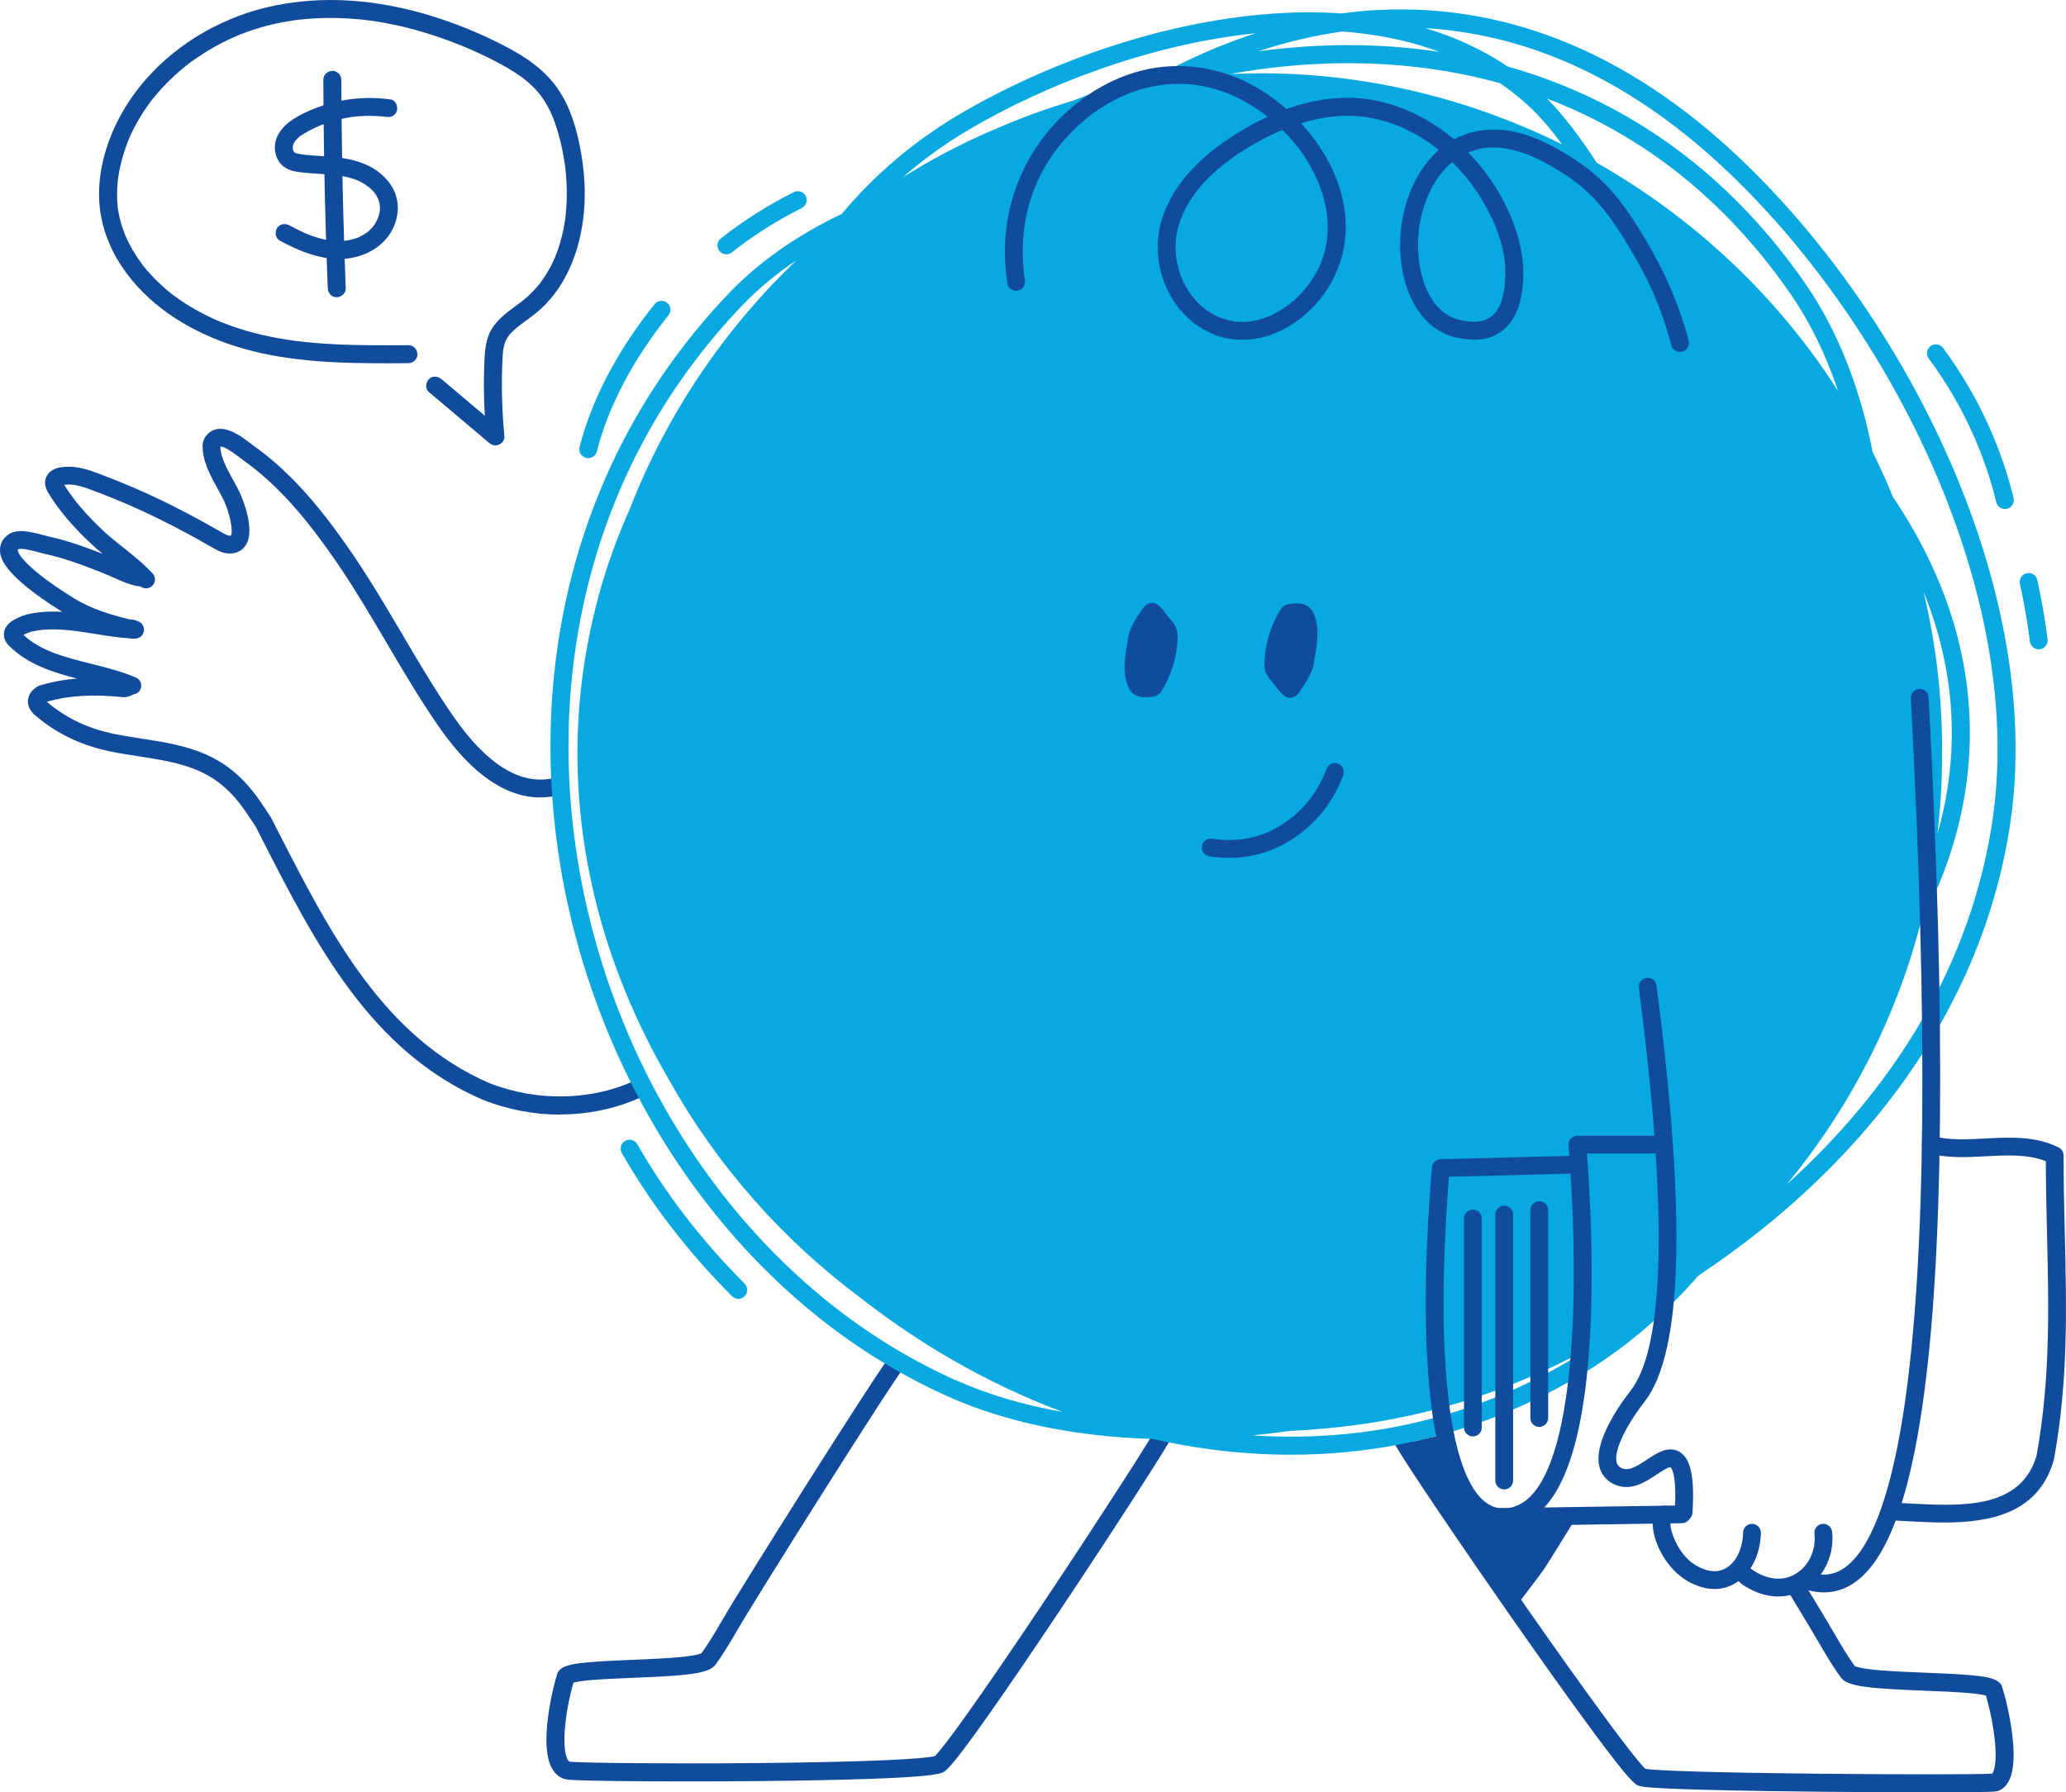 <svg width="242" height="210" viewBox="0 0 242 210" fill="none" xmlns="http://www.w3.org/2000/svg">
<g id="Capa_1" clip-path="url(#clip0_14_243)">
<path id="Vector" d="M65.626 130.593C62.615 130.593 59.56 130.028 56.639 128.891C56.628 128.887 56.616 128.883 56.606 128.877C43.425 123.228 36.972 110.6 30.732 98.388C30.468 97.87 30.204 97.354 29.94 96.838C29.821 96.66 29.704 96.484 29.59 96.31C28.492 94.65 27.626 93.339 26.023 92.002C23.267 89.707 19.89 89.18 16.313 88.623C15.258 88.46 14.167 88.29 13.078 88.073C9.514 87.36 6.537 85.925 3.978 83.685C3.961 83.67 3.943 83.654 3.927 83.638C3.421 83.132 3.196 82.516 3.296 81.901C3.398 81.264 3.845 80.707 4.516 80.372C4.569 80.345 4.625 80.323 4.682 80.306C6.062 79.892 7.485 79.628 9.029 79.508C6.127 78.756 3.233 77.837 1.052 75.656C0.381 74.984 0.413 74.315 0.493 73.975C0.743 72.916 1.928 72.388 3.054 72.013C3.085 72.003 3.118 71.995 3.151 71.987C4.541 71.665 5.919 71.61 7.28 71.688C0.076 67.187 0.02 65.16 -0 64.491C-0.021 63.747 0.325 63.086 0.976 62.631C1.978 61.931 3.45 62.253 5.13 62.711C5.378 62.779 5.593 62.836 5.745 62.869C7.966 63.35 10.093 64.132 12.028 64.892C11.612 64.55 11.203 64.2 10.806 63.831C8.623 61.814 6.963 59.865 5.73 57.877C5.542 57.572 5.1 56.859 5.358 56.048C5.491 55.631 5.91 54.904 7.223 54.734C9.016 54.502 10.546 55.096 12.024 55.67C12.185 55.731 12.347 55.795 12.509 55.856C14.032 56.435 15.596 57.091 17.16 57.801C19.996 59.093 22.881 60.59 25.982 62.38C26.291 62.558 26.642 62.76 26.897 62.769C26.973 62.771 27.016 62.764 27.032 62.758C27.356 62.33 26.92 60.113 26.216 58.63C26.005 58.186 25.749 57.723 25.477 57.232C24.658 55.752 23.73 54.075 23.73 52.25C23.73 51.683 23.976 51.157 24.424 50.764C26.005 49.382 28.218 51.083 29.405 51.996C29.567 52.119 29.708 52.23 29.827 52.314C31.252 53.327 32.675 54.537 34.055 55.911C36.288 58.135 38.401 60.737 40.911 64.349C43.137 67.554 45.139 70.955 47.076 74.243C48.971 77.464 50.933 80.793 53.083 83.902C57.028 89.6 60.987 92.043 64.85 91.166C65.411 91.037 65.97 91.392 66.097 91.953C66.224 92.514 65.872 93.073 65.311 93.2C60.535 94.283 55.844 91.556 51.367 85.089C49.172 81.918 47.192 78.555 45.276 75.302C43.36 72.046 41.378 68.68 39.198 65.539C36.763 62.033 34.724 59.521 32.583 57.39C31.285 56.098 29.95 54.961 28.617 54.013C28.48 53.917 28.316 53.79 28.132 53.649C26.621 52.486 26.035 52.279 25.812 52.328C25.843 53.589 26.582 54.926 27.297 56.22C27.571 56.718 27.856 57.232 28.095 57.736C28.116 57.777 30.063 61.937 28.765 63.909C28.345 64.546 27.653 64.886 26.818 64.851C26.044 64.824 25.403 64.454 24.936 64.183C21.894 62.429 19.067 60.961 16.292 59.697C14.769 59.003 13.246 58.366 11.764 57.803C11.598 57.74 11.432 57.676 11.266 57.611C9.983 57.113 8.768 56.642 7.511 56.796C8.644 58.616 10.183 60.416 12.218 62.298C12.929 62.955 13.721 63.584 14.489 64.194C15.648 65.113 16.845 66.063 17.877 67.189C18.266 67.613 18.237 68.272 17.814 68.662C17.431 69.014 16.853 69.024 16.46 68.709C16.409 68.701 16.339 68.694 16.288 68.69C16.151 68.676 15.995 68.662 15.83 68.623C14.96 68.414 14.139 68.045 13.344 67.691C12.98 67.529 12.638 67.376 12.3 67.24C10.173 66.395 7.761 65.439 5.302 64.904C5.098 64.859 4.858 64.796 4.582 64.72C4.078 64.583 2.545 64.165 2.154 64.347C2.111 64.38 2.084 64.411 2.08 64.419C2.01 64.783 3.052 66.62 8.594 70.052L8.64 70.081C10.689 71.35 13.004 72.052 15.256 72.585C15.58 72.566 15.942 72.66 16.313 72.863C16.378 72.898 16.438 72.939 16.493 72.984C16.587 73.062 16.665 73.156 16.726 73.26C16.8 73.387 16.847 73.531 16.861 73.68C16.87 73.768 16.868 73.86 16.853 73.951C16.833 74.073 16.792 74.188 16.735 74.292C16.677 74.395 16.604 74.487 16.518 74.563C16.401 74.665 16.262 74.743 16.106 74.786C16.045 74.802 15.979 74.814 15.914 74.821C15.621 74.847 15.375 74.835 15.172 74.792C13.811 74.704 12.462 74.485 11.148 74.274C8.549 73.854 6.093 73.459 3.665 74.006C3.206 74.161 2.919 74.29 2.741 74.389C4.793 76.295 7.661 77.016 10.691 77.775C12.445 78.216 14.261 78.672 15.92 79.383C16.106 79.46 16.26 79.59 16.368 79.745V79.747C16.395 79.786 16.419 79.827 16.44 79.87C16.44 79.87 16.44 79.87 16.44 79.872C16.528 80.052 16.565 80.259 16.536 80.468C16.528 80.525 16.515 80.583 16.499 80.636C16.444 80.816 16.339 80.974 16.206 81.097C16.143 81.156 16.071 81.205 15.993 81.248C15.875 81.311 15.744 81.35 15.604 81.365C15.574 81.379 15.529 81.402 15.494 81.418C15.279 81.525 14.956 81.688 14.548 81.688C14.513 81.688 14.478 81.688 14.444 81.682C10.822 81.32 8.046 81.486 5.483 82.221C7.728 84.143 10.345 85.382 13.475 86.009C14.519 86.218 15.588 86.383 16.622 86.545C20.322 87.121 24.148 87.714 27.348 90.382C29.186 91.914 30.175 93.411 31.32 95.143C31.442 95.331 31.569 95.52 31.698 95.714C31.721 95.747 31.741 95.782 31.758 95.817C32.032 96.351 32.304 96.885 32.579 97.422C38.649 109.298 44.924 121.579 57.402 126.936C63.059 129.131 69.51 128.953 74.663 126.459C75.181 126.207 75.806 126.424 76.055 126.942C76.307 127.46 76.09 128.084 75.572 128.334C72.493 129.825 69.084 130.574 65.62 130.574L65.626 130.593Z" fill="#114B9B"/>
<g id="Group">
<path id="Vector_2" d="M50.231 45.927C52.583 47.913 54.935 49.9 57.288 51.886C57.619 52.166 58.023 52.279 58.438 52.103C58.792 51.953 59.126 51.552 59.085 51.14C58.792 48.104 58.713 45.043 58.864 41.996C58.872 41.834 58.88 41.672 58.893 41.511C58.901 41.414 58.907 41.316 58.917 41.22C58.917 41.23 58.952 40.913 58.932 41.07C58.911 41.228 58.958 40.915 58.956 40.923C58.973 40.829 58.991 40.733 59.014 40.638C59.057 40.45 59.116 40.268 59.173 40.084C59.184 40.051 59.247 39.895 59.173 40.067C59.206 39.993 59.241 39.92 59.278 39.848C59.339 39.729 59.407 39.615 59.478 39.504C59.515 39.449 59.552 39.394 59.591 39.34C59.63 39.287 59.706 39.131 59.595 39.332C59.667 39.203 59.81 39.078 59.91 38.974C60.097 38.779 60.295 38.597 60.5 38.423C60.615 38.327 60.731 38.233 60.848 38.138C60.977 38.032 60.647 38.288 60.862 38.126C60.94 38.069 61.016 38.009 61.094 37.952C61.618 37.563 62.15 37.184 62.662 36.779C66.286 33.896 67.991 29.342 68.398 24.845C68.607 22.546 68.462 20.228 68.073 17.957C67.637 15.402 66.904 12.757 65.459 10.578C63.941 8.293 61.667 6.722 59.272 5.469C56.794 4.173 54.202 3.071 51.547 2.191C46.339 0.459 40.741 -0.401 35.259 0.182C32.753 0.448 30.284 0.979 27.925 1.878C25.753 2.707 23.675 3.778 21.771 5.115C17.959 7.791 14.857 11.391 13.072 15.713C12.069 18.14 11.493 20.832 11.62 23.463C11.756 26.27 12.748 28.973 14.313 31.295C17.222 35.618 21.736 38.519 26.586 40.233C31.983 42.141 37.791 42.512 43.47 42.559C44.928 42.571 46.384 42.563 47.841 42.553C48.392 42.549 48.92 42.07 48.896 41.498C48.871 40.927 48.433 40.44 47.841 40.444C44.928 40.462 42.013 40.481 39.102 40.329C37.65 40.253 36.203 40.137 34.759 39.956C34.657 39.944 34.554 39.93 34.45 39.918C34.64 39.942 34.417 39.913 34.37 39.907C34.198 39.883 34.028 39.858 33.858 39.834C33.5 39.781 33.142 39.721 32.783 39.658C32.077 39.533 31.373 39.391 30.675 39.23C29.493 38.955 28.328 38.617 27.184 38.216C26.912 38.12 26.64 38.02 26.371 37.917C26.236 37.866 26.101 37.813 25.968 37.76C25.9 37.733 25.835 37.706 25.767 37.678C25.741 37.667 25.446 37.542 25.573 37.598C25.722 37.661 25.46 37.549 25.46 37.549C25.395 37.52 25.327 37.491 25.262 37.463C25.131 37.405 24.998 37.346 24.866 37.284C24.578 37.151 24.293 37.014 24.011 36.871C22.936 36.33 21.896 35.716 20.909 35.024C20.676 34.86 20.444 34.692 20.217 34.52C20.172 34.487 20.018 34.365 20.192 34.502C20.125 34.449 20.057 34.395 19.992 34.342C19.869 34.244 19.748 34.145 19.628 34.045C19.169 33.662 18.725 33.259 18.301 32.835C17.877 32.411 17.47 31.969 17.085 31.508C16.991 31.396 16.898 31.283 16.806 31.168C16.776 31.129 16.649 30.968 16.773 31.127C16.718 31.054 16.663 30.982 16.608 30.906C16.415 30.648 16.231 30.384 16.053 30.116C15.697 29.579 15.371 29.02 15.08 28.445C14.935 28.158 14.8 27.866 14.673 27.571C14.689 27.608 14.749 27.757 14.673 27.569C14.638 27.483 14.605 27.399 14.573 27.313C14.511 27.155 14.454 26.997 14.401 26.84C14.192 26.234 14.024 25.613 13.903 24.983C13.873 24.817 13.846 24.651 13.817 24.485C13.811 24.446 13.791 24.286 13.817 24.481C13.805 24.378 13.793 24.278 13.782 24.176C13.745 23.82 13.723 23.461 13.717 23.103C13.7 22.384 13.742 21.666 13.827 20.953C13.834 20.906 13.864 20.685 13.836 20.877C13.85 20.775 13.866 20.674 13.881 20.572C13.907 20.402 13.938 20.234 13.969 20.066C14.034 19.72 14.11 19.376 14.194 19.034C14.325 18.506 14.479 17.982 14.655 17.466C14.739 17.222 14.825 16.979 14.919 16.737C14.966 16.616 15.013 16.497 15.06 16.377C15.072 16.346 15.121 16.26 15.119 16.233C15.062 16.366 15.058 16.379 15.103 16.272C15.123 16.225 15.144 16.178 15.164 16.131C15.598 15.142 16.112 14.188 16.694 13.277C16.984 12.82 17.294 12.376 17.617 11.941C17.662 11.88 17.893 11.559 17.734 11.786C17.807 11.681 17.893 11.583 17.975 11.483C18.153 11.262 18.338 11.043 18.524 10.83C19.241 10.007 20.012 9.233 20.831 8.512C21.028 8.34 21.226 8.17 21.427 8.004C21.527 7.92 21.63 7.838 21.73 7.756C21.771 7.724 21.812 7.691 21.853 7.658C21.894 7.625 22.166 7.402 21.949 7.582C22.371 7.232 22.836 6.925 23.29 6.62C24.205 6.006 25.159 5.447 26.144 4.947C26.637 4.697 27.137 4.464 27.643 4.245C27.684 4.228 27.747 4.187 27.788 4.183L27.682 4.228C27.731 4.208 27.778 4.187 27.827 4.167C27.948 4.118 28.071 4.069 28.191 4.019C28.46 3.913 28.73 3.813 29.002 3.714C30.036 3.344 31.094 3.037 32.167 2.797C32.814 2.654 33.467 2.531 34.122 2.431C34.28 2.406 34.436 2.383 34.593 2.361C34.389 2.39 34.556 2.365 34.595 2.361C34.69 2.349 34.784 2.336 34.878 2.326C35.224 2.285 35.572 2.25 35.92 2.22C37.247 2.107 38.579 2.076 39.91 2.123C40.578 2.146 41.243 2.189 41.906 2.25C42.224 2.279 42.539 2.312 42.856 2.349C43.014 2.367 43.172 2.388 43.331 2.408C43.636 2.447 43.196 2.388 43.382 2.414C43.493 2.431 43.603 2.445 43.714 2.461C45.043 2.658 46.361 2.92 47.663 3.245C48.965 3.571 50.265 3.958 51.539 4.398C52.178 4.619 52.81 4.853 53.439 5.099C53.738 5.215 54.037 5.336 54.333 5.459C54.407 5.49 54.481 5.52 54.557 5.551C54.729 5.623 54.331 5.453 54.616 5.576C54.792 5.651 54.97 5.727 55.146 5.805C56.35 6.335 57.538 6.904 58.692 7.533C59.247 7.836 59.794 8.153 60.324 8.5C60.576 8.663 60.823 8.833 61.065 9.009C61.126 9.052 61.186 9.097 61.245 9.142C61.288 9.173 61.448 9.298 61.282 9.167C61.423 9.278 61.562 9.39 61.7 9.505C62.177 9.908 62.627 10.344 63.035 10.819C63.133 10.932 63.227 11.049 63.319 11.165C63.196 11.008 63.321 11.172 63.352 11.21C63.397 11.272 63.444 11.335 63.487 11.399C63.681 11.677 63.864 11.964 64.034 12.259C64.187 12.527 64.33 12.802 64.466 13.08C64.533 13.219 64.597 13.361 64.66 13.502C64.67 13.526 64.789 13.811 64.699 13.592C64.734 13.678 64.769 13.764 64.803 13.852C65.043 14.462 65.243 15.085 65.42 15.715C65.733 16.833 65.974 17.972 66.142 19.12C66.153 19.186 66.161 19.249 66.171 19.315C66.195 19.481 66.138 19.049 66.171 19.307C66.187 19.436 66.204 19.567 66.218 19.696C66.251 19.982 66.279 20.269 66.302 20.556C66.347 21.105 66.376 21.655 66.386 22.206C66.406 23.304 66.355 24.401 66.224 25.492C66.216 25.556 66.208 25.621 66.2 25.685C66.179 25.851 66.239 25.419 66.2 25.675C66.181 25.802 66.163 25.931 66.142 26.058C66.097 26.338 66.046 26.616 65.991 26.895C65.884 27.421 65.755 27.943 65.604 28.457C65.452 28.971 65.282 29.469 65.086 29.962C65.063 30.02 64.926 30.411 65.02 30.128C64.981 30.245 64.92 30.36 64.869 30.472C64.754 30.722 64.633 30.97 64.507 31.213C64.263 31.676 63.997 32.127 63.704 32.561C63.565 32.767 63.419 32.968 63.27 33.169C63.12 33.37 63.415 32.991 63.252 33.191C63.221 33.23 63.19 33.269 63.157 33.308C63.063 33.425 62.967 33.539 62.869 33.652C62.523 34.051 62.152 34.428 61.759 34.782C61.569 34.952 61.374 35.118 61.175 35.276C61.143 35.302 60.922 35.468 61.13 35.311C61.087 35.343 61.042 35.376 60.999 35.409C60.868 35.507 60.735 35.605 60.602 35.704C59.575 36.455 58.555 37.192 57.797 38.233C56.936 39.416 56.807 40.88 56.743 42.297C56.678 43.788 56.665 45.28 56.706 46.773C56.747 48.266 56.837 49.683 56.979 51.132L58.778 50.387C56.426 48.401 54.073 46.415 51.721 44.428C51.299 44.072 50.638 43.984 50.231 44.428C49.87 44.82 49.78 45.538 50.231 45.919V45.927Z" fill="#114B9B"/>
<path id="Vector_3" d="M45.767 11.653C42.43 11.192 39.079 11.667 36.012 13.07C34.55 13.737 33.011 14.616 32.397 16.186C32.112 16.913 32.132 17.771 32.435 18.486C32.792 19.331 33.541 19.868 34.429 20.056C35.318 20.244 36.176 20.287 37.044 20.345C37.912 20.402 38.751 20.455 39.601 20.552C39.726 20.566 39.576 20.547 39.56 20.545C39.607 20.552 39.656 20.56 39.703 20.566C39.814 20.582 39.926 20.601 40.037 20.621C40.244 20.658 40.449 20.699 40.651 20.746C40.991 20.826 41.325 20.922 41.65 21.045C41.722 21.072 41.792 21.098 41.861 21.127C42.05 21.201 41.704 21.053 41.888 21.139C42.047 21.215 42.207 21.289 42.361 21.375C42.504 21.453 42.645 21.534 42.782 21.622C42.891 21.692 43.061 21.872 43.182 21.899C43.178 21.899 43.026 21.772 43.114 21.848C43.151 21.881 43.19 21.909 43.229 21.942C43.284 21.989 43.339 22.038 43.395 22.087C43.52 22.202 43.64 22.323 43.753 22.452C43.802 22.505 43.847 22.562 43.894 22.618C43.97 22.704 43.843 22.55 43.841 22.546C43.851 22.575 43.886 22.609 43.904 22.634C44.003 22.771 44.093 22.915 44.173 23.062C44.207 23.125 44.24 23.189 44.271 23.254C44.377 23.478 44.232 23.127 44.293 23.302C44.347 23.453 44.398 23.602 44.435 23.758C44.455 23.844 44.471 23.93 44.488 24.018C44.527 24.219 44.476 23.832 44.488 24.037C44.498 24.213 44.506 24.385 44.496 24.561C44.492 24.637 44.486 24.71 44.478 24.784C44.459 24.989 44.514 24.6 44.474 24.8C44.439 24.972 44.402 25.144 44.349 25.312C44.326 25.384 44.304 25.456 44.277 25.527C44.265 25.562 44.248 25.599 44.236 25.634C44.189 25.773 44.318 25.46 44.255 25.593C44.183 25.742 44.113 25.892 44.031 26.035C43.95 26.178 43.859 26.32 43.763 26.455C43.759 26.461 43.694 26.545 43.696 26.547C43.694 26.543 43.822 26.393 43.743 26.485C43.677 26.563 43.612 26.643 43.544 26.719C43.442 26.831 43.333 26.94 43.221 27.044C43.155 27.104 43.086 27.161 43.018 27.218C42.998 27.235 42.893 27.309 43.006 27.231C43.124 27.147 42.977 27.247 42.956 27.264C42.662 27.472 42.346 27.632 42.025 27.794C41.916 27.849 42.082 27.773 42.089 27.769C42.047 27.796 41.982 27.812 41.935 27.831C41.857 27.859 41.779 27.888 41.702 27.915C41.519 27.976 41.333 28.029 41.145 28.074C40.983 28.113 40.821 28.146 40.657 28.173C40.617 28.179 40.575 28.185 40.535 28.191C40.381 28.218 40.723 28.173 40.567 28.187C40.471 28.195 40.373 28.207 40.277 28.216C39.916 28.244 39.552 28.246 39.191 28.226C39.011 28.216 38.831 28.195 38.651 28.179C38.526 28.166 38.719 28.189 38.725 28.189C38.686 28.191 38.635 28.175 38.596 28.171C38.473 28.152 38.352 28.13 38.229 28.105C37.834 28.027 37.445 27.927 37.06 27.808C36.675 27.689 36.297 27.55 35.924 27.399C35.897 27.389 35.717 27.313 35.834 27.362C35.943 27.409 35.801 27.348 35.789 27.341C35.703 27.305 35.619 27.266 35.533 27.227C35.334 27.137 35.138 27.042 34.941 26.946C34.579 26.768 34.221 26.58 33.864 26.387C33.379 26.125 32.693 26.252 32.423 26.766C32.153 27.28 32.284 27.927 32.802 28.207C35.67 29.764 39.085 31.056 42.34 29.917C43.837 29.395 45.147 28.41 45.909 27.002C46.67 25.593 46.84 23.959 46.218 22.482C45.645 21.127 44.494 20.081 43.19 19.436C41.673 18.684 40.021 18.451 38.348 18.328C37.494 18.264 36.639 18.228 35.785 18.14C35.689 18.129 35.592 18.119 35.496 18.107C35.431 18.099 35.208 18.068 35.392 18.095C35.201 18.066 35.013 18.037 34.827 17.988C34.8 17.98 34.597 17.939 34.593 17.916C34.593 17.908 34.769 18.009 34.659 17.943C34.612 17.916 34.563 17.894 34.517 17.865C34.501 17.855 34.431 17.796 34.415 17.798C34.442 17.794 34.554 17.937 34.497 17.855C34.481 17.832 34.446 17.804 34.425 17.783C34.303 17.671 34.481 17.824 34.464 17.841C34.464 17.841 34.362 17.662 34.346 17.64C34.278 17.554 34.401 17.726 34.385 17.738C34.386 17.738 34.354 17.65 34.352 17.642C34.335 17.578 34.323 17.507 34.3 17.445C34.251 17.314 34.315 17.662 34.309 17.523C34.307 17.478 34.3 17.431 34.3 17.386C34.298 17.316 34.3 17.247 34.303 17.177C34.317 16.929 34.262 17.327 34.305 17.146C34.321 17.079 34.335 17.011 34.356 16.944C34.366 16.911 34.376 16.878 34.389 16.846C34.397 16.823 34.403 16.802 34.413 16.78C34.434 16.727 34.429 16.737 34.401 16.811C34.397 16.811 34.342 16.917 34.407 16.811C34.436 16.766 34.458 16.716 34.487 16.669C34.503 16.641 34.589 16.469 34.62 16.469C34.62 16.469 34.495 16.616 34.577 16.524C34.603 16.493 34.628 16.463 34.655 16.432C34.726 16.352 34.8 16.274 34.878 16.201C34.937 16.145 34.997 16.09 35.058 16.039C35.132 15.977 35.222 15.873 35.099 16.002C35.222 15.873 35.422 15.775 35.574 15.682C35.904 15.48 36.245 15.295 36.589 15.123C36.749 15.044 36.911 14.966 37.073 14.892C37.167 14.849 37.263 14.806 37.359 14.765C37.373 14.759 37.513 14.702 37.398 14.749C37.283 14.796 37.459 14.724 37.478 14.716C38.209 14.421 38.964 14.178 39.73 13.993C40.107 13.901 40.485 13.823 40.868 13.76C40.971 13.743 41.075 13.727 41.177 13.711C41.22 13.704 41.266 13.694 41.31 13.692C41.298 13.692 41.128 13.715 41.251 13.7C41.458 13.678 41.665 13.651 41.873 13.635C42.66 13.565 43.452 13.555 44.24 13.602C44.418 13.612 44.596 13.627 44.775 13.643C44.879 13.653 44.981 13.664 45.086 13.676C45.143 13.682 45.448 13.723 45.205 13.688C45.497 13.729 45.749 13.737 46.017 13.582C46.236 13.455 46.445 13.203 46.502 12.951C46.615 12.455 46.351 11.735 45.765 11.655L45.767 11.653Z" fill="#114B9B"/>
<path id="Vector_4" d="M37.873 9.353C37.894 15.691 38.002 22.026 38.199 28.359C38.254 30.163 38.317 31.969 38.389 33.773C38.409 34.324 38.858 34.854 39.443 34.827C39.996 34.803 40.52 34.362 40.498 33.773C40.25 27.442 40.09 21.107 40.021 14.769C40 12.963 39.988 11.157 39.982 9.353C39.982 8.803 39.499 8.274 38.927 8.299C38.356 8.323 37.871 8.762 37.873 9.353Z" fill="#114B9B"/>
</g>
<g id="Group_2">
<g id="Group_3">
<path id="Vector_5" d="M80.502 208.718C73.892 208.718 68.192 208.647 66.636 208.524C65.878 208.464 65.244 208.083 64.795 207.422C64.073 206.353 63.843 204.476 64.116 201.84C64.345 199.627 64.867 197.432 65.278 196.113L65.342 195.909L65.481 195.745C66.192 194.909 67.944 194.723 74.043 194.473C75.908 194.397 77.839 194.318 79.393 194.178C81.409 193.998 82.015 193.779 82.177 193.697C82.877 192.716 83.663 191.463 84.513 189.973C86.566 186.371 102.521 161.03 104.407 158.665L106.059 159.982C104.224 162.283 88.169 187.825 86.349 191.019C85.438 192.616 84.593 193.961 83.833 195.014C83.039 196.115 80.541 196.32 74.131 196.582C72.395 196.654 70.755 196.721 69.41 196.832C68.071 196.943 67.451 197.067 67.172 197.147C66.183 200.532 65.709 205.002 66.544 206.237C66.658 206.404 66.736 206.411 66.8 206.417C68.687 206.564 78.422 206.66 88.626 206.568C102.175 206.445 108.247 206.075 109.496 205.755C110.348 204.992 114.279 199.678 122.753 186.975C128.696 178.066 134.824 168.561 135.61 167.034L137.487 168C136.629 169.667 130.395 179.337 124.145 188.693C120.713 193.83 117.708 198.228 115.452 201.414C111.206 207.41 110.719 207.576 110.289 207.723C109.744 207.907 108.34 208.18 102.443 208.401C98.873 208.534 94.103 208.632 88.647 208.681C85.924 208.706 83.141 208.718 80.504 208.718H80.502Z" fill="#114B9B"/>
<path id="Vector_6" d="M235.807 204.234C235.614 201.795 234.99 199.15 234.511 197.624L234.447 197.42L234.308 197.256C233.598 196.42 231.808 196.234 225.581 195.984C223.672 195.909 221.699 195.829 220.108 195.689C218.044 195.509 217.424 195.288 217.258 195.206C216.558 194.225 215.772 192.974 214.924 191.484C214.503 190.745 212.973 188.197 210.897 184.776C210.584 185.46 210.015 186.019 209.325 186.242C211.194 189.323 212.592 191.656 213.092 192.53C214.003 194.127 214.849 195.472 215.608 196.525C216.402 197.628 218.951 197.831 225.499 198.093C227.276 198.165 228.952 198.233 230.328 198.343C231.702 198.454 232.337 198.581 232.621 198.66C233.045 200.114 233.543 202.338 233.704 204.398C233.889 206.726 233.53 207.608 233.354 207.815C231.917 207.899 223.255 207.92 213.258 207.819C199.731 207.684 193.821 207.432 192.74 207.248C192.435 206.972 191.374 205.819 187.855 201.032C185.431 197.737 182.294 193.335 178.779 188.302C172.201 178.879 166 169.669 165.238 168.188L163.361 169.155C164.296 170.975 171.386 181.414 177.42 190.042C179.932 193.636 183.564 198.779 186.598 202.883C191.061 208.919 191.544 209.085 191.97 209.228C192.263 209.328 192.807 209.513 199.498 209.697C204.078 209.822 209.648 209.894 213.516 209.932C217.743 209.973 222.125 209.996 225.789 209.996C226.295 209.996 226.788 209.996 227.265 209.996C233.694 209.984 233.848 209.92 234.106 209.814C235.502 209.234 236.059 207.408 235.807 204.23V204.234Z" fill="#114B9B"/>
<path id="Vector_7" d="M235.041 75.73C233.833 68.637 231.606 61.348 228.424 54.062C225.402 47.144 221.615 40.44 217.168 34.133C212.812 27.956 208.015 22.433 202.911 17.718C196.032 11.362 188.686 6.767 181.074 4.056C173.841 1.48 166.307 0.584 158.681 1.386C158.171 1.439 157.661 1.501 157.149 1.57C153.673 1.331 150 1.429 146.168 1.865C140.243 2.541 134.097 3.997 127.899 6.194C122.335 8.168 116.895 10.701 112.17 13.518C106.955 16.628 102.396 20.527 98.598 25.062C93.288 27.599 88.831 30.738 85.317 34.424C80.758 39.207 76.868 44.523 73.756 50.223C70.782 55.672 68.484 61.524 66.929 67.621C65.434 73.484 64.613 79.604 64.494 85.812C64.378 91.84 64.918 97.96 66.101 104.003C68.62 116.858 73.99 129.125 81.634 139.475C85.51 144.723 89.928 149.42 94.762 153.434C99.759 157.582 105.195 160.989 110.913 163.561C116 165.848 121.86 167.384 128.323 168.123C130.497 168.373 132.729 168.528 135.008 168.596C137.317 169.118 139.635 169.532 141.95 169.835C145.054 170.24 148.143 170.441 151.204 170.441C155.434 170.441 159.608 170.054 163.688 169.284C171.11 167.881 178.208 165.201 184.786 161.319C190.029 158.225 194.777 154.242 198.939 149.457C201.365 147.844 203.699 146.15 205.926 144.385C211.022 140.347 215.584 135.921 219.482 131.225C227.99 120.977 233.324 109.587 235.332 97.371C236.44 90.634 236.343 83.355 235.043 75.732L235.041 75.73ZM157.219 3.694C159.596 3.868 161.875 4.208 164.043 4.711C165.627 5.08 167.15 5.537 168.61 6.079C166.776 5.801 164.917 5.596 163.035 5.465C161.361 5.348 159.668 5.291 157.958 5.291C154.492 5.291 150.962 5.531 147.406 6.008C150.686 4.92 153.964 4.146 157.219 3.694ZM225.314 69.339C227.62 75.017 228.727 80.812 228.617 86.666C228.547 90.366 227.98 94.082 226.934 97.743C227.306 94.617 227.495 91.439 227.485 88.22V88.146C227.511 81.615 226.754 75.324 225.314 69.339ZM187.034 19.073C184.989 15.906 183.04 13.387 181.205 11.546C192.666 15.93 202.258 23.627 209.732 34.438C212.011 37.735 213.89 41.582 215.313 45.833C208.203 34.682 198.398 25.519 187.032 19.071L187.034 19.073ZM182.986 16.925C171.083 11.03 157.704 8.027 144.045 8.676C144.288 8.631 144.534 8.588 144.777 8.547C150.94 7.492 157.035 7.164 162.89 7.574C167.306 7.881 171.599 8.608 175.708 9.744C176.865 10.539 177.962 11.409 178.994 12.353C180.249 13.5 181.59 15.04 182.986 16.927V16.925ZM113.253 15.332C117.861 12.584 123.17 10.113 128.606 8.184C134.651 6.04 140.642 4.621 146.407 3.964C146.632 3.937 146.858 3.915 147.081 3.89C143.795 4.959 140.509 6.333 137.241 8.004C133.372 9.003 129.523 10.269 125.735 11.78C122.646 12.695 119.569 13.815 116.518 15.146C112.764 16.739 109.162 18.631 105.739 20.783C108.053 18.762 110.563 16.936 113.253 15.33V15.332ZM111.775 161.634C106.229 159.14 100.957 155.835 96.107 151.808C91.404 147.903 87.105 143.333 83.329 138.22C75.869 128.119 70.628 116.147 68.171 103.597C67.017 97.702 66.49 91.732 66.603 85.853C66.72 79.806 67.518 73.848 68.974 68.144C70.485 62.218 72.718 56.528 75.609 51.235C78.635 45.696 82.414 40.53 86.847 35.882C88.796 33.838 90.972 32.051 93.298 30.488C84.783 38.613 78.07 48.597 73.795 59.572C72.293 62.93 71.066 66.342 70.126 69.79C67.985 77.644 67.219 85.718 67.854 93.785C68.452 101.413 70.294 109.011 73.329 116.368C74.745 119.802 76.412 123.162 78.316 126.43C83.915 136.492 91.646 145.264 100.857 152.107C101.135 152.324 101.415 152.541 101.696 152.756C107.678 157.322 114.127 161.1 120.865 163.985C122.058 164.497 123.26 164.978 124.464 165.43C119.827 164.611 115.573 163.34 111.777 161.632L111.775 161.634ZM183.707 159.498C177.34 163.256 170.471 165.85 163.291 167.208C157.893 168.229 152.318 168.553 146.667 168.176C147.214 168.123 147.762 168.066 148.313 168.002C149.204 167.902 150.098 167.787 150.993 167.662C152.359 167.603 153.728 167.507 155.104 167.373C166.317 166.411 176.865 163.078 186.256 157.893C185.421 158.452 184.573 158.987 183.709 159.496L183.707 159.498ZM233.246 97.027C231.299 108.868 226.121 119.921 217.854 129.874C215.283 132.97 212.414 135.947 209.288 138.771C216.589 129.933 222.018 119.515 224.968 108.159C226.314 105.622 227.435 103.032 228.316 100.415C229.831 95.907 230.644 91.293 230.73 86.701C230.914 76.954 227.89 67.384 221.742 58.243C221.007 56.444 220.208 54.681 219.349 52.957C217.895 45.397 215.197 38.626 211.471 33.234C207.435 27.397 202.729 22.374 197.481 18.303C192.496 14.438 186.96 11.38 181.027 9.22C179.582 8.694 178.108 8.219 176.611 7.797C173.728 5.86 170.504 4.355 166.968 3.299C171.515 3.571 175.999 4.488 180.368 6.044C187.707 8.657 194.812 13.107 201.48 19.268C206.475 23.883 211.172 29.293 215.444 35.349C219.809 41.539 223.527 48.118 226.492 54.906C229.606 62.036 231.782 69.159 232.961 76.084C234.22 83.476 234.316 90.522 233.248 97.025L233.246 97.027Z" fill="#07A9E0"/>
<path id="Vector_8" d="M120.032 32.724C120.013 32.608 119.999 32.491 119.981 32.374C119.97 32.313 120.013 32.628 119.987 32.413C119.976 32.337 119.968 32.262 119.958 32.188C119.921 31.869 119.89 31.549 119.866 31.23C119.807 30.429 119.786 29.624 119.811 28.82C119.874 26.737 120.208 24.815 120.91 22.783C121.303 21.643 121.815 20.549 122.423 19.507C122.652 19.114 122.896 18.727 123.152 18.35C123.283 18.158 123.416 17.968 123.553 17.779C123.617 17.691 123.68 17.605 123.746 17.517C123.774 17.48 123.954 17.247 123.879 17.341C124.474 16.581 125.119 15.861 125.809 15.183C126.161 14.837 126.526 14.503 126.9 14.182C127.275 13.86 127.613 13.59 127.949 13.344C129.58 12.144 131.351 11.198 133.194 10.604C135.243 9.945 137.198 9.708 139.36 9.882C140.388 9.966 141.424 10.17 142.466 10.479C142.941 10.621 143.41 10.783 143.871 10.965C144.18 11.086 144.565 11.258 144.984 11.464C145.713 11.825 146.419 12.232 147.097 12.683C147.384 12.871 147.664 13.068 147.939 13.272C147.996 13.315 148.055 13.358 148.113 13.401C148.143 13.426 148.328 13.563 148.199 13.465C148.07 13.367 148.244 13.5 148.274 13.524C148.34 13.575 148.403 13.627 148.469 13.678C149.74 14.702 150.907 15.846 151.923 17.126C151.957 17.169 151.992 17.214 152.027 17.257C152.013 17.236 151.962 17.171 152.033 17.265C152.101 17.355 152.168 17.443 152.234 17.533C152.387 17.744 152.537 17.957 152.682 18.172C152.95 18.572 153.206 18.979 153.446 19.397C153.685 19.814 153.904 20.234 154.109 20.664C154.338 21.149 154.42 21.34 154.596 21.817C154.92 22.687 155.172 23.586 155.338 24.501C155.356 24.606 155.374 24.71 155.391 24.815C155.399 24.868 155.407 24.919 155.415 24.972C155.411 24.95 155.397 24.829 155.413 24.954C155.444 25.198 155.469 25.443 155.487 25.689C155.52 26.143 155.53 26.6 155.516 27.055C155.51 27.266 155.497 27.474 155.479 27.683C155.469 27.806 155.454 27.927 155.444 28.05C155.444 28.056 155.424 28.228 155.438 28.119C155.45 28.019 155.424 28.222 155.419 28.24C155.35 28.695 155.256 29.143 155.133 29.585C155.01 30.028 154.858 30.478 154.684 30.91C154.676 30.933 154.639 31.023 154.684 30.91C154.662 30.962 154.639 31.011 154.617 31.06C154.572 31.16 154.525 31.26 154.478 31.359C154.365 31.592 154.244 31.823 154.115 32.051C153.129 33.795 151.702 35.321 149.965 36.373C149.04 36.934 148.149 37.313 147.083 37.549C146.571 37.661 146.184 37.706 145.623 37.714C145.062 37.723 144.634 37.68 144.167 37.581C143.729 37.489 143.299 37.358 142.882 37.198C142.835 37.18 142.788 37.162 142.74 37.143C142.761 37.151 142.869 37.2 142.759 37.149C142.648 37.098 142.544 37.051 142.44 37C142.245 36.904 142.055 36.799 141.868 36.689C141.682 36.578 141.502 36.459 141.324 36.336C141.242 36.279 141.162 36.222 141.082 36.16C141.215 36.263 140.986 36.08 140.945 36.046C140.615 35.769 140.306 35.47 140.018 35.149C139.874 34.989 139.733 34.825 139.602 34.655C139.702 34.784 139.555 34.59 139.526 34.551C139.459 34.457 139.391 34.361 139.328 34.264C139.086 33.904 138.869 33.529 138.675 33.142C138.629 33.052 138.586 32.962 138.543 32.872C138.523 32.829 138.4 32.55 138.468 32.71C138.384 32.51 138.308 32.305 138.236 32.1C138.095 31.688 137.978 31.267 137.888 30.839C137.843 30.626 137.804 30.411 137.772 30.194C137.798 30.37 137.763 30.132 137.757 30.075C137.745 29.958 137.735 29.841 137.725 29.723C137.692 29.287 137.688 28.848 137.71 28.412C137.723 28.193 137.741 27.976 137.768 27.759C137.747 27.937 137.778 27.698 137.786 27.64C137.804 27.524 137.827 27.407 137.849 27.292C137.95 26.801 138.089 26.316 138.255 25.843C138.922 23.944 140.171 22.206 141.631 20.765C143.187 19.229 144.962 17.998 146.87 16.89C148.778 15.783 150.848 14.853 153.026 14.255C155.166 13.668 157.285 13.416 159.518 13.653C159.639 13.666 159.76 13.68 159.878 13.696C159.719 13.676 159.979 13.713 160.024 13.719C160.27 13.758 160.515 13.801 160.761 13.85C161.211 13.94 161.656 14.049 162.098 14.175C162.54 14.302 162.966 14.442 163.392 14.599C163.586 14.671 163.781 14.749 163.973 14.826C164.147 14.898 163.932 14.806 164.104 14.882C164.231 14.939 164.356 14.994 164.483 15.052C165.294 15.428 166.076 15.863 166.827 16.346C167.2 16.585 167.566 16.839 167.922 17.104C168.004 17.165 168.086 17.226 168.168 17.288C168.045 17.194 168.242 17.345 168.277 17.374C168.463 17.521 168.647 17.673 168.829 17.826C169.499 18.393 170.135 19 170.735 19.64C171.032 19.958 171.321 20.281 171.601 20.615C171.73 20.767 171.855 20.922 171.98 21.078C172.011 21.117 172.042 21.156 172.072 21.195C172.089 21.215 172.214 21.377 172.142 21.283C172.107 21.238 172.261 21.44 172.299 21.491C173.29 22.816 174.148 24.243 174.84 25.746C174.916 25.912 174.99 26.078 175.061 26.246C174.979 26.058 175.086 26.305 175.11 26.369C175.149 26.465 175.188 26.561 175.225 26.66C175.362 27.014 175.491 27.372 175.608 27.733C175.829 28.418 176.011 29.119 176.142 29.827C176.171 29.983 176.198 30.14 176.222 30.296C176.23 30.347 176.236 30.398 176.245 30.452C176.245 30.448 176.222 30.243 176.232 30.364C176.241 30.454 176.253 30.542 176.263 30.632C176.296 30.953 176.318 31.277 176.325 31.6C176.337 32.196 176.312 32.796 176.259 33.39C176.251 33.472 176.243 33.556 176.234 33.638C176.23 33.681 176.224 33.722 176.22 33.765C176.204 33.922 176.247 33.584 176.224 33.744C176.196 33.939 176.163 34.131 176.124 34.324C176.042 34.725 175.936 35.122 175.792 35.507C175.772 35.562 175.684 35.771 175.753 35.611C175.708 35.714 175.659 35.816 175.608 35.917C175.512 36.103 175.405 36.283 175.287 36.457C175.256 36.502 175.11 36.682 175.219 36.553C175.145 36.642 175.072 36.725 174.992 36.807C174.922 36.879 174.85 36.944 174.777 37.012C174.74 37.045 174.701 37.078 174.664 37.108C174.75 37.039 174.691 37.09 174.635 37.125C174.193 37.409 173.833 37.551 173.303 37.657C173.118 37.694 173.327 37.667 173.147 37.678C173.028 37.684 172.912 37.694 172.793 37.696C172.605 37.7 172.414 37.696 172.228 37.68C172.158 37.673 172.089 37.665 172.019 37.659C171.812 37.645 172.273 37.696 172.06 37.665C171.89 37.641 171.722 37.618 171.552 37.6C171.341 37.575 171.671 37.626 171.466 37.585C171.362 37.565 171.259 37.549 171.155 37.526C170.969 37.485 170.784 37.436 170.602 37.379C170.52 37.352 170.438 37.325 170.357 37.297C170.324 37.284 170.049 37.174 170.166 37.225C170.283 37.276 170.06 37.174 170.025 37.155C169.937 37.112 169.851 37.067 169.767 37.022C169.611 36.936 169.458 36.842 169.31 36.744C169.243 36.699 169.177 36.65 169.11 36.603C169.012 36.535 169.153 36.637 169.161 36.644C169.118 36.611 169.075 36.576 169.034 36.541C168.76 36.316 168.506 36.066 168.272 35.8C168.209 35.728 168.148 35.654 168.086 35.579C168.06 35.546 168.035 35.515 168.008 35.483C168.014 35.491 168.117 35.628 168.047 35.532C167.943 35.384 167.836 35.237 167.74 35.085C167.542 34.776 167.363 34.453 167.204 34.123C167.161 34.033 167.118 33.941 167.077 33.851C167.058 33.812 167.042 33.771 167.024 33.732C167.028 33.742 167.091 33.896 167.046 33.783C166.976 33.607 166.907 33.431 166.845 33.253C166.59 32.526 166.405 31.774 166.278 31.013C166.262 30.91 166.246 30.806 166.229 30.703C166.209 30.581 166.233 30.748 166.235 30.761C166.229 30.716 166.223 30.673 166.219 30.628C166.196 30.435 166.176 30.243 166.16 30.048C166.127 29.665 166.108 29.28 166.102 28.895C166.09 28.152 166.143 27.417 166.221 26.678C166.192 26.948 166.225 26.657 166.233 26.594C166.246 26.514 166.258 26.436 166.272 26.357C166.301 26.189 166.332 26.021 166.368 25.855C166.399 25.712 166.432 25.568 166.465 25.425C166.551 25.054 166.649 24.686 166.762 24.321C166.841 24.063 166.927 23.807 167.022 23.553C167.069 23.422 167.12 23.293 167.171 23.162C167.198 23.095 167.226 23.027 167.253 22.959C167.296 22.849 167.22 23.037 167.22 23.039C167.247 22.982 167.271 22.923 167.296 22.865C167.589 22.208 167.933 21.573 168.33 20.973C168.428 20.824 168.532 20.678 168.637 20.533C168.663 20.496 168.69 20.462 168.719 20.425C168.709 20.437 168.618 20.552 168.692 20.457C168.766 20.363 168.846 20.265 168.926 20.171C169.19 19.858 169.472 19.561 169.775 19.282C169.918 19.151 170.066 19.024 170.217 18.899C170.256 18.869 170.293 18.838 170.332 18.807C170.316 18.819 170.217 18.893 170.316 18.821C170.424 18.744 170.533 18.666 170.643 18.59C171.016 18.34 171.409 18.119 171.816 17.929C171.865 17.906 171.913 17.884 171.962 17.863C171.933 17.875 171.835 17.914 171.974 17.859C172.105 17.806 172.236 17.757 172.369 17.712C172.67 17.607 172.977 17.519 173.288 17.45C173.814 17.331 174.263 17.284 174.826 17.277C175.905 17.263 176.822 17.425 177.878 17.744C179.608 18.264 181.187 19.141 182.79 20.115C184.62 21.227 186.203 22.589 187.593 24.235C188.205 24.96 188.735 25.689 189.302 26.533C189.845 27.343 190.355 28.175 190.858 29.01C192.062 31.009 193.184 33.114 194.044 35.241C194.732 36.943 195.305 38.687 195.77 40.462C195.913 41.013 196.523 41.349 197.066 41.199C197.608 41.05 197.946 40.456 197.803 39.903C196.644 35.464 194.744 31.334 192.363 27.423C191.237 25.576 190.031 23.768 188.576 22.161C187.042 20.468 185.238 19.112 183.281 17.949C181.459 16.866 179.51 15.895 177.424 15.449C174.979 14.927 172.449 15.158 170.238 16.372C167.355 17.955 165.535 20.955 164.649 24.043C163.895 26.67 163.803 29.467 164.36 32.141C165.04 35.407 166.995 38.669 170.43 39.516C170.621 39.563 170.811 39.6 171.006 39.631C171.176 39.658 171.345 39.68 171.515 39.701C171.857 39.742 171.294 39.666 171.47 39.692C171.835 39.746 172.201 39.797 172.57 39.803C173.71 39.828 174.908 39.539 175.833 38.853C177.496 37.622 178.122 35.653 178.347 33.677C178.697 30.601 177.989 27.601 176.726 24.804C175.231 21.498 172.93 18.483 170.133 16.172C167.015 13.594 163.267 11.857 159.211 11.514C154.336 11.1 149.427 12.879 145.312 15.369C141.313 17.789 137.53 21.088 136.099 25.691C134.914 29.5 135.923 33.832 138.638 36.75C139.968 38.181 141.75 39.232 143.67 39.625C146.114 40.127 148.616 39.582 150.766 38.357C154.658 36.142 157.295 31.989 157.608 27.53C157.895 23.451 156.271 19.364 153.831 16.157C151.792 13.479 149.132 11.17 146.108 9.669C141.969 7.613 137.188 7.146 132.76 8.536C128.63 9.835 124.982 12.535 122.333 15.938C119.426 19.673 117.833 24.19 117.712 28.924C117.675 30.386 117.79 31.842 118.011 33.288C118.097 33.851 118.805 34.162 119.307 34.025C119.909 33.859 120.13 33.294 120.044 32.729L120.032 32.724Z" fill="#114B9B"/>
</g>
<path id="Vector_9" d="M184.25 178.416C183.31 179.921 182.36 181.483 181.126 183.441C180.483 184.46 177.897 187.771 177.897 187.771C177.897 187.771 174.556 183.725 174.032 182.847C173.424 181.825 172.76 180.853 172.095 179.882C171.241 178.637 170.537 177.331 169.452 176.256C167.296 174.116 166.383 171.399 164.874 169.114C165.691 168.872 167.437 168.444 169.055 168.076C169.055 168.235 169.067 168.401 169.096 168.575C169.53 171.071 170.056 173.786 171.649 175.775C171.659 175.934 171.679 176.092 171.714 176.248L171.902 176.149H173.135L175.168 178.062H175.166C178.196 178.101 181.224 178.246 184.25 178.418V178.416Z" fill="#114B9B"/>
<g id="Group_4">
<path id="Vector_10" d="M132.172 74.581C131.863 76.459 131.359 78.662 132.168 80.507C132.563 81.408 133.311 81.729 134.283 81.692C135.78 81.637 135.921 81.301 136.553 80.081C137.374 78.494 137.786 76.932 137.921 75.114C138.013 73.871 137.808 73.383 137.004 72.456C136.191 71.516 135.415 69.917 134.103 70.984C134.103 70.984 132.412 73.115 132.172 74.581Z" fill="#114B9B"/>
<path id="Vector_11" d="M153.878 77.81C154.187 75.933 154.691 73.729 153.882 71.884C153.487 70.984 152.74 70.662 151.767 70.699C150.271 70.754 150.129 71.09 149.497 72.31C148.676 73.897 148.264 75.46 148.129 77.278C148.037 78.521 148.242 79.008 149.046 79.936C149.859 80.875 150.635 82.475 151.947 81.408C151.947 81.408 153.638 79.276 153.878 77.81Z" fill="#114B9B"/>
</g>
<path id="Vector_12" d="M143.944 100.512C143.07 100.512 142.292 100.432 141.649 100.325C141.08 100.233 140.695 99.697 140.789 99.127C140.884 98.558 141.418 98.173 141.987 98.268C143.428 98.503 145.654 98.593 148.07 97.682C148.784 97.414 150.635 96.595 152.402 94.813C153.714 93.49 154.744 91.857 155.378 90.092C155.573 89.549 156.171 89.268 156.713 89.463C157.256 89.657 157.536 90.255 157.342 90.798C156.605 92.848 155.407 94.746 153.884 96.283C151.828 98.356 149.65 99.318 148.807 99.635C147.044 100.299 145.369 100.512 143.948 100.512H143.944Z" fill="#114B9B"/>
<path id="Vector_13" d="M85.08 29.796C84.773 29.796 84.468 29.661 84.261 29.399C83.905 28.947 83.983 28.291 84.433 27.935C87.064 25.859 89.94 24.035 92.985 22.509C93.499 22.253 94.125 22.46 94.383 22.974C94.641 23.488 94.432 24.114 93.918 24.372C91.001 25.832 88.243 27.581 85.725 29.569C85.534 29.721 85.305 29.792 85.08 29.792V29.796Z" fill="#07A9E0"/>
<path id="Vector_14" d="M68.898 53.675C68.812 53.675 68.726 53.665 68.64 53.643C68.083 53.501 67.746 52.932 67.889 52.375C69.31 46.808 72.348 41.019 76.676 35.638C77.036 35.19 77.694 35.118 78.142 35.478C78.59 35.839 78.662 36.496 78.302 36.944C74.16 42.096 71.257 47.61 69.912 52.891C69.791 53.362 69.367 53.675 68.902 53.675H68.898Z" fill="#07A9E0"/>
<path id="Vector_15" d="M238.806 76.08C238.288 76.08 237.84 75.695 237.774 75.167C237.494 72.935 237.099 70.66 236.601 68.408C236.476 67.845 236.833 67.29 237.394 67.165C237.955 67.04 238.511 67.396 238.636 67.957C239.148 70.273 239.554 72.611 239.842 74.907C239.914 75.478 239.509 75.998 238.937 76.072C238.892 76.078 238.849 76.08 238.806 76.08Z" fill="#07A9E0"/>
<path id="Vector_16" d="M234.849 59.634C234.38 59.634 233.954 59.316 233.838 58.839C233.168 56.114 232.249 53.436 231.106 50.878C229.71 47.75 227.966 44.766 225.923 42.008C225.581 41.545 225.677 40.892 226.14 40.55C226.602 40.208 227.255 40.305 227.597 40.767C229.733 43.648 231.553 46.765 233.01 50.031C234.202 52.703 235.162 55.5 235.862 58.344C235.999 58.903 235.658 59.468 235.099 59.605C235.015 59.626 234.931 59.636 234.849 59.636V59.634Z" fill="#07A9E0"/>
<path id="Vector_17" d="M86.483 152.176C86.216 152.176 85.948 152.074 85.745 151.869C80.576 146.687 76.232 141.042 72.837 135.093C72.553 134.594 72.727 133.957 73.226 133.672C73.726 133.386 74.362 133.562 74.647 134.061C77.951 139.85 82.181 145.348 87.222 150.399C87.629 150.806 87.627 151.466 87.222 151.873C87.019 152.076 86.753 152.178 86.484 152.178L86.483 152.176Z" fill="#07A9E0"/>
</g>
<g id="Group_5">
<path id="Vector_18" d="M213.643 186.572C212.752 186.572 211.825 186.385 210.877 186.013C210.34 185.802 210.076 185.198 210.287 184.661C210.498 184.125 211.102 183.861 211.638 184.071C212.676 184.479 213.606 184.585 214.482 184.399C217.17 183.83 220.845 179.925 223.097 164.554C225.601 147.463 225.845 119.626 223.824 81.815C223.793 81.24 224.233 80.748 224.809 80.718C225.384 80.687 225.875 81.127 225.906 81.703C227.935 119.65 227.683 147.627 225.161 164.855C223.187 178.336 219.836 185.396 214.916 186.438C214.503 186.527 214.077 186.57 213.645 186.57L213.643 186.572Z" fill="#114B9B"/>
<path id="Vector_19" d="M208.31 187.055C205.836 187.055 203.969 185.556 203.871 185.474C203.425 185.11 203.359 184.452 203.724 184.008C204.088 183.562 204.745 183.496 205.189 183.861C205.21 183.877 207.353 185.578 209.659 184.727C211.571 184.02 212.779 181.907 212.531 179.698C212.468 179.127 212.879 178.611 213.45 178.545C214.024 178.482 214.537 178.893 214.603 179.464C214.955 182.614 213.18 185.648 210.381 186.68C209.663 186.944 208.965 187.051 208.31 187.051V187.055Z" fill="#114B9B"/>
<path id="Vector_20" d="M200.835 186.174C199.619 186.174 198.64 185.728 198.245 185.548C195.62 184.352 193.933 181.408 193.626 179.114C193.434 177.679 193.864 176.985 194.261 176.655C194.703 176.287 195.36 176.346 195.729 176.788C196.071 177.198 196.044 177.796 195.684 178.172C195.459 178.942 196.466 182.448 199.109 183.65C199.547 183.85 200.575 184.317 201.662 183.957C203.124 183.474 204.135 181.707 204.178 179.561C204.19 178.985 204.667 178.535 205.241 178.539C205.816 178.551 206.275 179.026 206.262 179.602C206.203 182.63 204.616 185.177 202.317 185.937C201.801 186.107 201.302 186.172 200.837 186.172L200.835 186.174Z" fill="#114B9B"/>
<path id="Vector_21" d="M197.203 178.234C197.18 178.234 197.156 178.234 197.133 178.232C196.558 178.193 196.124 177.697 196.163 177.122C196.474 172.433 195.674 171.909 195.665 171.905C195.416 171.862 194.574 172.417 194.073 172.75C192.754 173.623 191.114 174.708 189.304 174.006C188.49 173.69 188.023 173.184 187.773 172.816C185.908 170.062 189.384 165.019 190.967 162.979L190.987 162.953C190.987 162.953 190.996 162.94 191 162.936C195.037 157.742 195.36 141.863 191.966 115.742C191.892 115.17 192.294 114.648 192.865 114.572C193.436 114.495 193.958 114.9 194.034 115.471C197.553 142.54 197.099 158.485 192.646 164.214L192.613 164.257C190.103 167.496 188.793 170.602 189.499 171.645C189.581 171.768 189.747 171.937 190.06 172.06C190.865 172.374 191.911 171.679 192.924 171.01C194.046 170.267 195.207 169.499 196.411 169.955C197.975 170.549 198.54 172.802 198.245 177.259C198.208 177.81 197.75 178.232 197.205 178.232L197.203 178.234Z" fill="#114B9B"/>
<path id="Vector_22" d="M176.093 178.819C175.579 178.819 175.076 178.75 174.588 178.609C170.162 177.331 167.724 170.738 167.136 158.456C166.737 150.121 167.339 141.289 167.732 136.768C167.777 136.24 168.213 135.83 168.743 135.816L183.795 135.423C183.795 135.423 183.812 135.423 183.82 135.423C183.789 135.013 183.756 134.604 183.723 134.196C183.699 133.906 183.799 133.619 183.996 133.406C184.192 133.191 184.471 133.07 184.761 133.07H194.904C195.479 133.07 195.946 133.537 195.946 134.113C195.946 134.688 195.479 135.155 194.904 135.155H185.89C186.26 140.075 186.704 148.532 186.233 156.744C185.494 169.679 182.731 177.001 178.02 178.508C177.365 178.717 176.722 178.824 176.095 178.824L176.093 178.819ZM169.73 137.874C169.345 142.553 168.85 150.677 169.218 158.356C169.736 169.167 171.849 175.648 175.168 176.606C176.193 176.901 177.09 176.614 177.385 176.52C183.998 174.405 185.081 154.879 183.965 137.497C183.928 137.503 183.889 137.505 183.85 137.507L169.732 137.876L169.73 137.874Z" fill="#114B9B"/>
<path id="Vector_23" d="M175.577 178.783C175.008 178.783 174.543 178.324 174.535 177.755C174.527 177.179 174.988 176.706 175.563 176.698C181.472 176.62 187.48 176.528 193.293 176.438L196.994 176.381C196.994 176.381 197.004 176.381 197.011 176.381C197.58 176.381 198.045 176.837 198.053 177.407C198.061 177.982 197.602 178.455 197.027 178.465L193.325 178.523C187.513 178.611 181.504 178.703 175.592 178.783C175.588 178.783 175.581 178.783 175.577 178.783Z" fill="#114B9B"/>
<path id="Vector_24" d="M227.712 178.383C226.238 178.383 224.786 178.305 223.441 178.232C222.944 178.205 222.456 178.178 221.979 178.156C221.404 178.129 220.96 177.642 220.986 177.067C221.013 176.491 221.498 176.041 222.076 176.074C222.557 176.096 223.05 176.123 223.552 176.149C229.722 176.485 236.712 176.864 238.554 170.541C240.178 161.575 239.981 153.261 239.775 144.459C239.711 141.727 239.644 138.912 239.635 136.054C237.537 135.218 235.144 135.345 232.623 135.476C230.375 135.595 228.052 135.716 225.882 135.112C225.327 134.958 225.003 134.383 225.157 133.828C225.31 133.273 225.886 132.949 226.441 133.103C228.283 133.617 230.339 133.508 232.513 133.394C235.416 133.24 238.417 133.083 241.14 134.446C241.494 134.622 241.715 134.983 241.715 135.378C241.715 138.443 241.787 141.476 241.857 144.41C242.068 153.337 242.266 161.769 240.594 170.965C240.587 170.998 240.579 171.032 240.571 171.065C238.782 177.327 233.1 178.383 227.708 178.383H227.712Z" fill="#114B9B"/>
<path id="Vector_25" d="M172.525 168.295C171.949 168.295 171.483 167.828 171.483 167.253V142.77C171.483 142.194 171.949 141.727 172.525 141.727C173.1 141.727 173.567 142.194 173.567 142.77V167.253C173.567 167.828 173.1 168.295 172.525 168.295Z" fill="#114B9B"/>
<path id="Vector_26" d="M176.196 174.513C175.62 174.513 175.154 174.047 175.154 173.471V142.303C175.154 141.727 175.62 141.261 176.196 141.261C176.771 141.261 177.238 141.727 177.238 142.303V173.471C177.238 174.047 176.771 174.513 176.196 174.513Z" fill="#114B9B"/>
<path id="Vector_27" d="M180.301 167.185C179.726 167.185 179.259 166.718 179.259 166.143V141.787C179.259 141.211 179.726 140.745 180.301 140.745C180.877 140.745 181.343 141.211 181.343 141.787V166.143C181.343 166.718 180.877 167.185 180.301 167.185Z" fill="#114B9B"/>
</g>
</g>
<defs>
<clipPath id="clip0_14_243">
<rect width="242" height="210" fill="white"/>
</clipPath>
</defs>
</svg>

